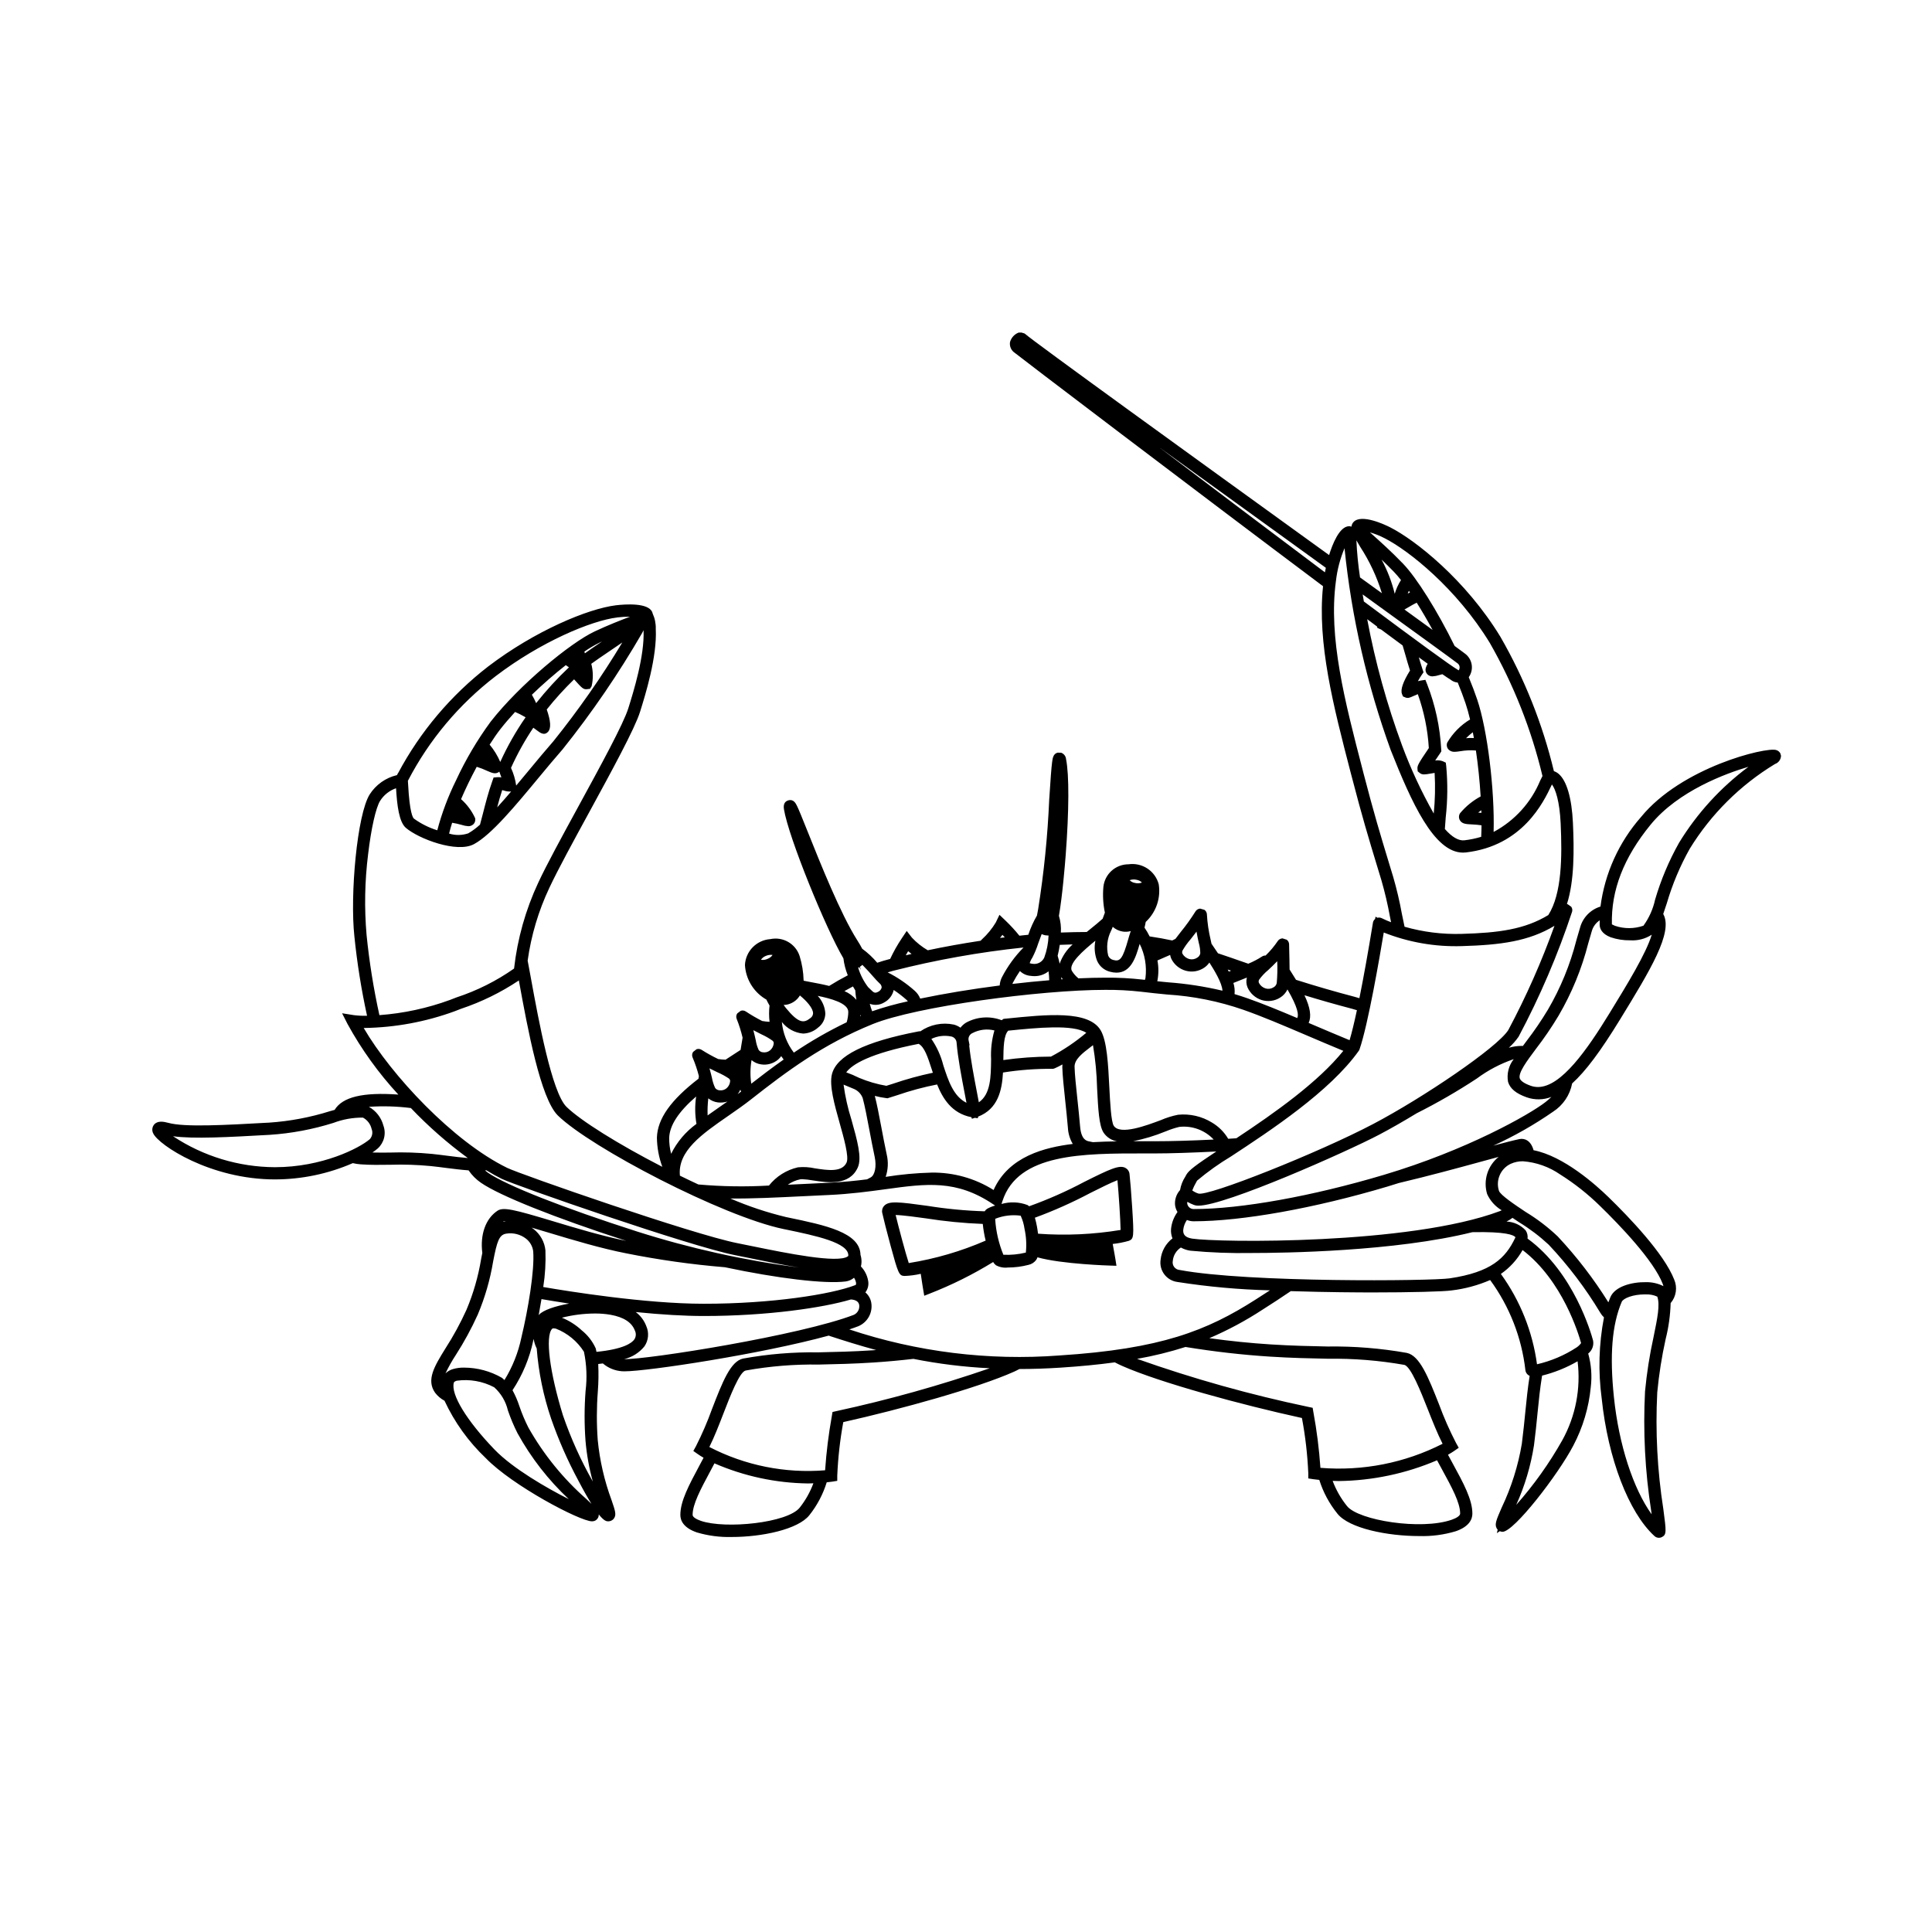 <?xml version="1.0" encoding="UTF-8"?> <svg xmlns="http://www.w3.org/2000/svg" width="627" height="627" viewBox="0 0 627 627" fill="none"><rect width="627" height="627" fill="white"></rect><path d="M577.81 244.577L577.762 244.458C577.619 244.203 577.427 243.978 577.196 243.797C576.966 243.617 576.701 243.484 576.418 243.407C573.084 242.375 545.741 249.002 532.564 265.151C525.383 273.32 520.803 283.435 519.409 294.208C517.814 294.697 516.37 295.581 515.211 296.777C514.053 297.974 513.217 299.443 512.782 301.049C512.407 302.261 512.054 303.502 511.682 304.809L511.58 305.177C509.569 313.052 506.47 320.611 502.373 327.637C500.243 331.178 497.914 334.597 495.396 337.876L494.223 339.456C494.082 339.444 493.941 339.433 493.805 339.433C492.404 339.438 491.01 339.639 489.665 340.031C490.86 338.958 491.926 337.751 492.843 336.433C499.769 323.425 505.576 309.854 510.202 295.866C510.276 295.597 510.288 295.315 510.24 295.04C510.191 294.765 510.082 294.504 509.92 294.276L508.833 293.496L508.606 293.408L508.524 293.395C510.945 285.85 510.87 275.868 510.466 267.027C510.095 259.033 508.456 253.399 505.856 251.163C505.4 250.764 504.869 250.459 504.294 250.267C500.621 234.961 494.766 220.26 486.905 206.613C475.662 188.184 459.364 175.299 451.156 171.135C449.614 170.355 441.789 166.606 439.237 169.444C438.874 169.851 438.652 170.362 438.602 170.904C438.417 170.839 438.225 170.799 438.029 170.782L437.857 170.773C434.658 170.773 432.365 176.802 431.341 180.139L427.077 177.058C388.358 149.087 335.332 110.777 332.635 108.318L332.437 108.199C332.135 108.092 331.827 108.002 331.514 107.928C331.24 107.91 330.964 107.909 330.689 107.923L330.491 107.969C329.839 108.237 329.256 108.651 328.787 109.177C328.319 109.704 327.976 110.329 327.786 111.007C327.693 111.588 327.746 112.183 327.941 112.738C328.136 113.293 328.466 113.79 328.903 114.186C329.355 114.644 388.451 159.584 429.373 190.246C427.45 208.777 432.724 229.103 438.307 250.618L438.637 251.865C442.119 265.279 444.163 272.008 446.993 281.322L448.323 285.702C449.435 289.558 450.352 293.467 451.071 297.414C451.199 298.067 451.324 298.688 451.449 299.296C450.434 298.916 449.439 298.485 448.468 298.003C448.033 297.779 447.531 297.723 447.057 297.845L446.393 297.495L446.277 298.234C445.897 298.532 445.644 298.962 445.568 299.438L445.502 299.841C444.054 308.727 442.519 317.254 441.171 323.951L441.092 323.926C440.637 323.787 440.185 323.647 439.705 323.521C433.135 321.793 426.883 319.981 420.605 317.984C419.921 316.853 419.213 315.729 418.513 314.633C418.507 312.878 418.454 310.699 418.384 307.771L418.357 306.403C418.341 306.125 418.265 305.853 418.135 305.607C418.004 305.361 417.821 305.146 417.599 304.976L416.215 304.532L416.095 304.549C415.816 304.575 415.546 304.662 415.305 304.803C415.064 304.945 414.857 305.138 414.699 305.368C413.546 307.079 412.217 308.666 410.734 310.101C410.321 310.083 409.912 310.197 409.568 310.426C408.154 311.339 406.66 312.12 405.103 312.759L404.089 312.404C401.014 311.327 398.115 310.318 395.274 309.375C394.578 308.323 393.871 307.285 393.173 306.273C393.093 305.883 393.005 305.478 392.909 305.049C392.245 302.3 391.833 299.496 391.677 296.673C391.655 296.395 391.572 296.126 391.433 295.883C391.295 295.641 391.105 295.432 390.877 295.271L389.479 294.872L389.356 294.894C389.079 294.928 388.813 295.024 388.578 295.174C388.342 295.324 388.143 295.524 387.995 295.76C386.534 298.092 384.928 300.331 383.186 302.462C382.536 303.282 381.97 304.009 381.472 304.695C381.133 304.868 380.785 305.042 380.429 305.216C378.112 304.716 375.648 304.271 373.097 303.896C372.612 302.907 372.055 301.955 371.431 301.047C371.599 300.386 371.731 299.773 371.827 299.188C371.914 299.116 371.997 299.04 372.077 298.959C373.648 297.42 374.828 295.528 375.519 293.443C376.209 291.357 376.39 289.137 376.046 286.967C375.49 284.876 374.184 283.061 372.375 281.867C370.565 280.673 368.38 280.183 366.232 280.49C364.203 280.492 362.248 281.244 360.743 282.6C359.239 283.957 358.292 285.822 358.087 287.834C357.837 290.626 358 293.44 358.571 296.185C358.285 296.903 358.035 297.599 357.834 298.184C357.783 298.215 357.734 298.251 357.689 298.292C356.648 299.244 355.268 300.36 354.049 301.345L352.674 302.466C349.976 302.486 347.15 302.52 344.286 302.64C344.407 300.81 344.193 298.974 343.656 297.22C344.795 290.695 345.618 280.563 345.845 277.593C346.95 263.069 347 251.405 345.975 246.392C345.942 245.926 345.775 245.479 345.493 245.105C345.211 244.732 344.826 244.447 344.386 244.287L343.31 244.264L343.154 244.285C341.81 244.658 341.617 246.095 341.46 247.247C341.203 249.096 340.937 252.817 340.503 259.53C339.986 271.437 338.788 283.306 336.913 295.078C336.752 295.847 336.632 296.511 336.532 297.119C335.378 299.097 334.436 301.19 333.722 303.365C333.06 303.428 332.392 303.502 331.721 303.575L330.83 303.672C329.443 301.95 327.946 300.319 326.349 298.788L324.36 296.887L323.169 299.373C321.937 301.415 320.416 303.269 318.652 304.877L318.238 305.302C312.142 306.232 306.528 307.245 301.091 308.394C299.186 307.285 297.453 305.906 295.948 304.298L294.261 302.123L292.723 304.416C291.27 306.576 289.988 308.845 288.89 311.204L288.853 311.213C287.322 311.596 285.859 312.061 284.696 312.448C283.257 310.742 281.618 309.214 279.815 307.896C279.416 307.112 278.89 306.212 278.171 305.081C272.835 296.691 266.179 280.05 262.203 270.106C260.193 265.086 259.251 262.758 258.658 261.551C258.236 260.696 257.527 259.268 255.847 259.743C255.022 259.97 254.103 260.652 254.418 262.615C255.879 271.706 268.102 301.58 273.719 311.027C273.944 312.913 274.42 314.761 275.136 316.521C273.019 317.615 270.991 318.774 269.094 319.969C267.028 319.448 264.826 319.039 263.045 318.708C262.277 318.565 261.559 318.425 260.858 318.283L260.8 318.195C260.734 315.501 260.297 312.83 259.501 310.256C258.877 308.332 257.559 306.707 255.804 305.695C254.048 304.683 251.979 304.356 249.996 304.776C247.832 304.93 245.801 305.869 244.283 307.415C242.766 308.96 241.869 311.006 241.761 313.166C241.884 315.359 242.529 317.491 243.642 319.386C244.756 321.281 246.305 322.885 248.163 324.064C248.321 324.171 248.481 324.26 248.64 324.351L248.705 324.388C249.006 325.019 249.348 325.659 249.742 326.334C249.539 328.09 249.542 329.864 249.751 331.619C248.941 331.577 248.134 331.485 247.336 331.343C245.505 330.409 243.728 329.374 242.014 328.241C241.779 328.089 241.513 327.992 241.235 327.955C240.958 327.919 240.676 327.945 240.409 328.031L239.342 328.829L239.191 329.016C239.051 329.257 238.968 329.526 238.945 329.803C238.923 330.081 238.962 330.359 239.061 330.62C239.861 332.617 240.508 334.671 240.998 336.766L240.948 337.051C240.745 338.246 240.538 339.483 240.346 340.728L240.009 340.947C238.507 341.918 236.981 342.905 235.459 343.909C234.659 343.886 233.86 343.814 233.069 343.694C231.209 342.797 229.403 341.793 227.661 340.687C227.422 340.543 227.154 340.452 226.876 340.422C226.599 340.392 226.318 340.423 226.053 340.512L225.002 341.325L224.855 341.512C224.717 341.757 224.636 342.029 224.618 342.309C224.599 342.589 224.644 342.87 224.749 343.13C225.591 345.108 226.281 347.146 226.814 349.228L226.686 350.081C217.676 357.008 213.386 363.076 213.19 369.167C213.232 372.414 213.825 375.63 214.944 378.68C200.605 371.306 188.484 363.725 183.845 359.21C179.081 354.531 174.738 330.791 172.406 318.036L172.236 317.107C172.042 316.055 171.86 315.061 171.686 314.138L171.241 311.761C172.379 303.569 174.756 295.597 178.291 288.116C181.025 282.266 186.213 272.765 191.267 263.507C198.513 250.221 206.006 236.481 207.707 231.045L207.762 230.869C209.417 225.568 213.293 213.153 212.819 204.125C212.874 202.393 212.527 200.671 211.804 199.095C211.777 198.957 211.737 198.821 211.686 198.689C210.437 195.559 203.026 196.07 199.892 196.436C190.773 197.555 173.608 204.731 158.448 216.28C146.358 225.62 136.394 237.412 129.213 250.877L129.172 250.87L128.849 251.543L128.77 251.566C125.147 252.43 122.001 254.66 119.992 257.787C115.882 264.295 113.552 290.415 115.01 303.893C115.89 312.548 117.263 321.145 119.12 329.645C117.698 329.694 116.275 329.629 114.863 329.452L111.015 328.84L112.783 332.314C117.324 340.594 122.863 348.29 129.277 355.229C117.769 354.41 111.162 355.992 108.595 360.194L107.12 360.605C100.689 362.628 94.039 363.88 87.311 364.335L86.904 364.353C72.987 365.131 59.839 365.866 54.61 364.4C53.054 363.973 51.125 363.651 50.014 364.963C49.687 365.362 49.485 365.849 49.436 366.362C49.386 366.875 49.491 367.392 49.736 367.846C51.455 371.559 68.202 382.761 89.231 382.761C97.927 382.746 106.526 380.947 114.494 377.477C115.334 377.675 116.19 377.806 117.051 377.867C120.326 378.096 123.296 378.054 126.529 378.005L126.752 378.002C131.099 377.868 135.449 378.011 139.778 378.429C141.472 378.607 143.16 378.816 144.791 379.033C147.443 379.37 149.83 379.662 152.073 379.821C153.15 381.398 154.511 382.763 156.086 383.846C162.118 388.025 180.072 395.199 203.236 402.707C195.36 401.112 186.651 398.487 179.612 396.367C166.795 392.504 163.34 391.661 161.442 392.93C157.605 395.491 155.771 400.61 156.529 406.638C156.398 407.28 156.27 407.937 156.135 408.631C155.207 414.265 153.619 419.772 151.404 425.037C149.426 429.403 147.131 433.619 144.536 437.651C141.032 443.319 138.264 447.796 141.193 451.979C142.018 453.056 143.063 453.946 144.258 454.59C147.507 461.572 152.044 467.881 157.632 473.19C166.204 482.082 188.194 493.722 192.13 493.722C192.475 493.728 192.816 493.655 193.129 493.51C193.418 493.365 193.671 493.157 193.87 492.902L194.113 492.508C194.207 492.319 194.268 492.115 194.293 491.906C194.315 491.767 194.326 491.626 194.324 491.484C196.112 493.722 196.915 493.722 197.416 493.722C197.71 493.715 198.001 493.659 198.276 493.555L198.77 493.273C198.95 493.137 199.108 492.976 199.242 492.795C200.098 491.598 199.661 490.324 198.482 486.875C196.146 480.581 194.634 474.013 193.984 467.333C193.598 462.084 193.61 456.813 194.018 451.566C194.246 448.605 194.288 445.634 194.144 442.669C194.607 442.618 195.05 442.56 195.493 442.502L195.649 442.482C197.376 443.963 199.535 444.85 201.807 445.013C202.045 445.034 202.325 445.042 202.661 445.042C210.167 445.042 247.037 439.445 268.941 433.451L269.058 433.493C269.192 433.543 269.327 433.592 269.463 433.637C273.77 435.043 278.804 436.639 284.347 438.138C283.97 438.165 283.59 438.192 283.204 438.217C276.823 438.637 271.112 438.761 266.072 438.87L265.611 438.88C257.405 438.759 249.206 439.437 241.133 440.904C237.069 441.783 234.444 448.568 231.106 457.188C229.611 461.341 227.862 465.398 225.869 469.337L225.012 470.888L226.466 471.912C226.992 472.28 227.605 472.668 228.333 473.088C227.884 473.938 227.439 474.775 227.005 475.585C223.536 482.065 220.797 487.184 220.797 491.644C220.797 493.391 221.723 495.794 226.139 497.318C229.818 498.407 233.647 498.91 237.483 498.807C247.234 498.807 259.021 496.368 262.684 491.707C265.203 488.535 267.107 484.923 268.301 481.057L268.529 481.033C269.04 480.981 269.551 480.928 270.038 480.852L271.72 480.583V478.893C271.968 473.065 272.621 467.261 273.674 461.523C292.466 457.328 317.429 450.389 329.118 445.146C329.737 444.867 330.262 444.593 330.789 444.318L330.832 444.295C335.138 444.29 339.612 444.141 344.133 443.848C350.588 443.433 356.368 442.871 361.801 442.132C362.577 442.545 363.409 442.947 364.277 443.329C376.532 448.73 402.766 455.875 422.521 460.192C423.634 466.107 424.323 472.093 424.583 478.106V479.799L426.26 480.059C426.788 480.141 427.347 480.196 427.904 480.251L428.154 480.276C429.412 484.276 431.414 488.004 434.058 491.263C437.868 496.017 450.28 498.504 460.571 498.504C464.597 498.625 468.616 498.094 472.472 496.933C476.907 495.39 477.837 492.972 477.837 491.215C477.837 486.64 474.966 481.376 471.328 474.71L471.203 474.479C470.785 473.71 470.355 472.919 469.923 472.115C470.708 471.672 471.364 471.266 471.924 470.882L473.41 469.852L472.527 468.277C470.425 464.214 468.58 460.024 467.002 455.731C463.522 446.922 460.773 439.963 456.563 439.063C448.085 437.56 439.481 436.865 430.871 436.988C425.453 436.877 419.313 436.751 412.411 436.312C405.823 435.891 399.278 435.227 392.468 434.286C398.488 431.706 404.27 428.605 409.747 425.019C412.846 423.041 415.878 421.093 418.906 419.016C430.7 419.398 441.416 419.439 445.492 419.439C457.825 419.439 468.589 419.166 471.085 418.788C475.402 418.278 479.621 417.141 483.608 415.415C489.897 424.005 493.837 434.079 495.041 444.647C495.089 445.052 495.241 445.437 495.484 445.765C495.726 446.093 496.05 446.352 496.423 446.518C495.805 450.449 495.425 454.124 495.02 458.217C494.725 461.21 494.391 464.602 493.889 468.538C492.682 475.724 490.477 482.708 487.339 489.288C485.596 493.3 485.009 494.652 485.712 495.966C485.804 496.135 485.918 496.292 486.05 496.432L485.782 497.557L486.732 496.924C486.902 496.999 487.081 497.054 487.264 497.087C487.379 497.11 487.496 497.122 487.614 497.124C491.385 497.124 505.759 478.408 510.579 469.171C513.697 463.262 515.627 456.803 516.262 450.157C516.703 446.509 516.418 442.811 515.426 439.273C516.052 438.782 516.531 438.128 516.81 437.384C517.089 436.64 517.157 435.834 517.008 435.053C516.41 432.806 510.763 412.901 495.741 401.962C495.872 401.024 495.647 400.072 495.112 399.29C493.509 397.557 491.283 396.529 488.921 396.431C489.604 396.098 490.251 395.696 490.851 395.231C491.519 395.682 492.213 396.146 492.986 396.66C496.427 398.754 499.647 401.191 502.595 403.933C508.97 410.693 514.597 418.118 519.379 426.079C519.692 426.618 520.086 427.107 520.545 427.529C518.875 436.213 518.626 445.11 519.808 453.874C521.834 473.318 528.547 490.831 536.915 498.491C537.311 498.863 537.833 499.07 538.377 499.071C538.711 499.073 539.041 498.993 539.338 498.84C540.9 498.021 540.777 497.09 539.816 489.801C537.854 477.261 537.19 464.552 537.836 451.877C538.386 446.056 539.296 440.276 540.561 434.567C541.523 430.748 542.066 426.835 542.182 422.899C543.066 421.862 543.643 420.6 543.847 419.255C544.052 417.909 543.876 416.533 543.339 415.282C540.093 406.872 528.588 394.904 522.018 388.52C517.937 384.546 507.476 375.191 497.69 373.285C497.678 373.233 497.664 373.182 497.65 373.133C496.751 370.061 494.702 369.337 493.102 369.673C490.976 370.125 488.059 370.882 484.65 371.801C491.427 368.715 497.912 365.028 504.027 360.785C505.627 359.754 507 358.409 508.064 356.833C509.127 355.258 509.858 353.483 510.213 351.617C514.6 347.642 519.399 341.232 525.744 330.879C535.449 315.037 543.119 302.519 539.774 296.62C540.15 295.56 540.525 294.432 540.93 293.169C542.732 287.002 545.229 281.06 548.375 275.454C555.272 264.223 564.756 254.794 576.04 247.949C576.604 247.752 577.095 247.388 577.445 246.905C577.795 246.422 577.989 245.844 578 245.248L577.81 244.577ZM293.95 310.025C294.206 309.562 294.461 309.119 294.718 308.691C295.054 308.98 295.424 309.276 295.834 309.588C295.208 309.732 294.58 309.878 293.95 310.025ZM324.54 304.382C324.829 304.039 325.088 303.711 325.327 303.393C325.586 303.667 325.838 303.941 326.084 304.213C325.922 304.23 325.761 304.248 325.599 304.265C325.247 304.304 324.895 304.343 324.54 304.382ZM498.942 458.994L498.992 458.486C499.42 454.147 499.802 450.482 500.461 446.435C504.501 445.428 508.379 443.861 511.982 441.78C513.07 450.607 511.344 459.551 507.049 467.346C502.818 474.87 497.795 481.924 492.066 488.387C494.849 482.228 496.788 475.724 497.831 469.049C498.32 465.303 498.636 462.095 498.942 458.994ZM511.634 437.304C507.716 439.861 503.374 441.706 498.81 442.755C497.379 432.168 493.351 422.097 487.083 413.433C489.992 411.419 492.403 408.77 494.132 405.687C507.181 415.655 512.369 433.135 513.116 435.877C512.716 436.441 512.213 436.925 511.634 437.304ZM226.027 364.739C222.536 367.26 219.715 370.592 217.806 374.445C217.372 372.761 217.159 371.028 217.174 369.289C217.302 365.243 220.166 360.838 225.921 355.85C225.487 358.8 225.523 361.8 226.027 364.739ZM340.508 318.124C336.65 318.439 332.635 318.839 328.557 319.317C328.603 319.174 328.661 319.034 328.732 318.9C329.41 317.599 330.167 316.34 330.999 315.13C331.949 316.06 333.203 316.619 334.531 316.705C334.915 316.762 335.303 316.791 335.691 316.791C337.356 316.812 338.978 316.259 340.283 315.226C340.415 316.187 340.491 317.154 340.508 318.124ZM338.898 310.765C338.573 311.473 338.023 312.055 337.333 312.42C336.643 312.785 335.852 312.913 335.081 312.785C334.772 312.748 334.467 312.684 334.17 312.592C334.361 311.954 334.65 311.35 335.027 310.8C335.795 309.308 336.437 307.754 336.945 306.155C337.245 305.313 337.634 304.232 338.059 303.14C338.439 303.332 338.846 303.464 339.266 303.53L339.273 303.644L339.303 303.536C339.631 303.585 339.962 303.614 340.294 303.621C340.212 306.061 339.741 308.473 338.898 310.765ZM279.043 313.766C279.342 313.588 279.618 313.372 279.862 313.124C281.215 314.473 282.562 316.004 283.104 316.62L283.223 316.756C284.113 317.764 284.817 318.559 285.36 319.049C285.589 319.211 285.778 319.424 285.912 319.669C286.047 319.915 286.124 320.188 286.137 320.468C286.068 320.763 285.933 321.04 285.744 321.278C285.555 321.515 285.316 321.709 285.044 321.844C283.912 322.447 283.577 322.182 282.468 321.069L282.356 320.956C282.16 320.76 281.947 320.549 281.731 320.361C280.285 318.468 279.193 316.33 278.508 314.05C278.61 314.002 278.715 313.95 278.824 313.891L279.378 314.725L279.043 313.766ZM274.046 321.645C274.949 321.125 275.874 320.618 276.811 320.13C277.059 320.582 277.313 321.008 277.568 321.404C277.624 322.435 277.745 323.462 277.929 324.479C276.872 323.248 275.543 322.278 274.046 321.645ZM279.397 329.691C279.33 329.719 279.263 329.749 279.197 329.778C279.214 329.613 279.229 329.451 279.24 329.292C279.291 329.427 279.344 329.56 279.397 329.691ZM294.633 324.959C290.707 325.808 286.835 326.886 283.036 328.188C282.734 327.397 282.48 326.589 282.275 325.768C283.033 326.055 283.848 326.166 284.655 326.091C285.463 326.016 286.243 325.757 286.934 325.335C287.715 324.924 288.397 324.35 288.933 323.65C289.469 322.951 289.847 322.144 290.039 321.285C291.511 322.257 292.91 323.336 294.224 324.513C294.375 324.648 294.512 324.797 294.633 324.959ZM325.209 317.06C324.755 317.915 324.493 318.857 324.438 319.822C315.286 320.996 306.388 322.466 298.641 324.085C298.26 323.115 297.654 322.249 296.872 321.558C294.218 319.183 291.261 317.169 288.077 315.567C288.649 315.387 289.227 315.214 289.82 315.065C303.734 311.521 317.889 308.991 332.172 307.496C329.386 310.32 327.039 313.544 325.209 317.06ZM243.905 344.039C244.769 344.775 245.823 345.253 246.946 345.419C247.944 345.582 248.965 345.523 249.937 345.248C250.91 344.972 251.809 344.486 252.571 343.824C252.927 343.501 253.249 343.143 253.534 342.757C253.804 343.168 254.066 343.529 254.326 343.852C250.47 346.565 246.885 349.304 243.813 351.697C243.433 349.156 243.464 346.571 243.905 344.039ZM249.897 340.89C249.573 341.15 249.198 341.339 248.796 341.444C248.393 341.549 247.973 341.569 247.563 341.501C247.293 341.479 247.031 341.399 246.796 341.265C246.56 341.131 246.357 340.947 246.201 340.726C245.737 339.703 245.417 338.622 245.25 337.513L245.217 337.37C245.025 336.51 244.799 335.498 244.482 334.325C245.356 334.79 246.168 335.201 246.907 335.573L247.222 335.732C248.439 336.284 249.601 336.952 250.691 337.724C250.823 337.822 250.93 337.951 251.003 338.098C251.076 338.245 251.113 338.408 251.11 338.572C251.072 339.019 250.945 339.454 250.737 339.852C250.528 340.25 250.243 340.603 249.897 340.89ZM274.771 331.764C268.824 334.627 263.095 337.919 257.629 341.613C255.427 338.724 254.079 335.279 253.736 331.667C254.567 332.731 255.607 333.614 256.793 334.261C257.979 334.909 259.285 335.307 260.631 335.432C262.427 335.376 264.146 334.69 265.485 333.496C266.213 332.961 266.805 332.263 267.216 331.46C267.626 330.656 267.842 329.768 267.848 328.866C267.709 326.745 266.834 324.739 265.373 323.191C269.41 324.01 275.307 325.516 275.298 328.389C275.287 329.533 275.109 330.67 274.771 331.764ZM262.972 330.421C260.849 332.147 259.124 332.097 255.053 327.138C254.822 326.858 254.569 326.52 254.31 326.146C255.042 326.134 255.765 325.988 256.445 325.718C257.76 325.205 258.868 324.271 259.592 323.062C259.629 323.096 259.665 323.128 259.702 323.158C261.717 324.806 263.871 327.168 263.871 328.859C263.856 329.172 263.767 329.477 263.611 329.749C263.454 330.02 263.235 330.251 262.972 330.421ZM466.928 245.1L467.123 244.817C467.282 244.583 467.394 244.421 467.435 244.358L467.767 243.812L467.721 243.175C467.334 235.953 465.8 228.838 463.174 222.095L462.588 220.625L461.033 220.873C460.739 220.916 460.448 220.98 460.162 221.064C460.541 220.354 460.958 219.665 461.41 219L461.979 218.183L461.665 217.243C461.233 215.952 460.831 214.607 460.458 213.324C461.479 214.069 462.436 214.764 463.329 215.41C463.062 215.844 462.85 216.31 462.7 216.797C462.602 217.158 462.602 217.539 462.698 217.901C462.795 218.263 462.985 218.593 463.249 218.859C463.47 219.072 463.73 219.238 464.016 219.349C464.302 219.459 464.607 219.511 464.914 219.502C465.664 219.452 466.405 219.305 467.118 219.067C467.416 218.984 467.744 218.892 468.094 218.803C469.365 219.686 470.269 220.288 470.731 220.555C471.399 221.108 472.221 221.444 473.086 221.517C474.082 223.953 474.941 226.241 475.641 228.321C476.134 229.78 476.618 231.518 477.087 233.491C474.023 235.344 471.473 237.933 469.669 241.02C469.53 241.385 469.492 241.78 469.561 242.164C469.629 242.549 469.801 242.907 470.058 243.202C470.314 243.468 470.625 243.676 470.969 243.812C471.313 243.948 471.682 244.009 472.051 243.99C472.596 243.972 473.139 243.917 473.677 243.826L473.945 243.789C475.608 243.502 477.301 243.425 478.983 243.56C479.685 248.307 480.215 253.445 480.52 258.47C477.965 259.842 475.699 261.691 473.843 263.915C473.623 264.25 473.5 264.639 473.488 265.039C473.476 265.439 473.575 265.835 473.775 266.183C474.482 267.397 475.801 267.461 477.626 267.548C478.689 267.589 479.75 267.685 480.804 267.838C480.795 269.06 480.761 270.291 480.697 271.578C478.919 272.117 477.096 272.494 475.25 272.706C473.388 272.921 471.235 271.688 468.907 269.041C468.987 267.87 469.076 266.66 469.18 265.338C469.807 259.777 469.863 254.166 469.346 248.594L469.205 247.499L468.178 247.029C467.407 246.751 466.576 246.677 465.768 246.816C466.111 246.302 466.498 245.73 466.928 245.1ZM479.713 263.7C480.047 263.443 480.39 263.193 480.731 262.955C480.742 263.241 480.751 263.524 480.758 263.806C480.401 263.762 480.051 263.728 479.713 263.7ZM475.778 239.569C476.465 238.875 477.2 238.23 477.978 237.639C478.096 238.257 478.212 238.887 478.326 239.525C477.477 239.463 476.624 239.478 475.778 239.569ZM452.488 185.701C453.134 186.373 453.868 187.23 454.67 188.25C453.78 189.632 453.096 191.136 452.64 192.714C451.694 188.848 450.26 185.118 448.373 181.612C449.619 182.8 451.028 184.182 452.488 185.701ZM456.851 192.638C456.962 192.344 457.087 192.039 457.225 191.736C457.343 191.907 457.464 192.081 457.584 192.256C457.334 192.383 457.089 192.51 456.851 192.638ZM464.932 204.435C462.292 202.52 459.221 200.295 455.789 197.81C456.18 197.611 456.625 197.348 457.182 197.015C457.985 196.537 458.846 196.038 459.762 195.585C461.458 198.277 463.222 201.293 464.932 204.435ZM473.195 215.407C473.482 215.683 473.659 216.052 473.694 216.448C473.729 216.843 473.62 217.238 473.386 217.559C473.276 217.515 473.176 217.45 473.091 217.368L472.936 217.263C470.688 215.954 460.49 208.531 442.621 195.2C442.485 194.425 442.355 193.661 442.231 192.909C457.98 204.294 472.388 214.724 473.195 215.407ZM446.886 203.319L447.005 203.766L447.869 204.163C447.971 204.211 448.076 204.25 448.184 204.282C450.681 206.135 453.026 207.87 455.2 209.47C455.491 210.45 455.777 211.435 456.084 212.512C456.557 214.179 457.046 215.899 457.596 217.6C455.3 221.327 454.45 223.828 454.993 225.242L455.325 226.025L456.105 226.348C456.934 226.682 457.452 226.443 458.585 225.942L458.739 225.874C459.133 225.7 459.632 225.479 460.128 225.282C462.142 230.915 463.346 236.803 463.704 242.772L463.634 242.875C460.122 248.016 459.967 248.542 460.013 249.452L460.094 250.325L460.762 250.864C461.579 251.512 462.393 251.376 464.213 251.065C464.552 251.001 465.075 250.906 465.582 250.835C465.834 255.229 465.738 259.637 465.295 264.017C461.294 256.95 457.863 249.576 455.036 241.966C450.109 228.636 446.318 214.915 443.703 200.95L446.886 203.319ZM499.863 253.291C496.912 260.438 491.563 266.342 484.73 269.993C485.098 256.244 482.711 236.828 479.415 227.058C478.662 224.827 477.762 222.441 476.662 219.769C477.457 218.648 477.806 217.272 477.643 215.909C477.479 214.545 476.814 213.291 475.776 212.388C475.605 212.243 475.034 211.8 472.077 209.636C466.471 198.236 459.76 187.526 455.357 182.954C451.519 178.965 447.777 175.624 445.302 173.413L444.688 172.865C444.649 172.832 444.613 172.799 444.577 172.766C446.228 173.237 447.826 173.874 449.348 174.667C457.157 178.632 472.697 190.96 483.505 208.668C491.226 222.183 496.978 236.725 500.588 251.857C500.372 252.247 500.143 252.701 499.863 253.291ZM475.714 276.652C494.139 274.514 500.907 260.336 503.459 254.987C503.516 254.867 503.582 254.728 503.651 254.582C504.83 256.104 506.158 260.11 506.487 267.211C506.985 278.038 506.897 290.027 502.484 296.964C494.798 301.634 486.323 302.745 474.309 303.08C468.065 303.258 461.832 302.475 455.827 300.759C455.543 299.475 455.263 298.126 454.972 296.654C454.236 292.577 453.288 288.54 452.133 284.561L450.771 280.078C447.964 270.835 445.936 264.158 442.485 250.873L442.163 249.616C436.454 227.646 431.064 206.896 433.551 188.593C433.97 184.92 434.91 181.324 436.345 177.915C438.626 200.285 443.662 222.29 451.337 243.433C458.025 260.267 465.347 276.701 474.789 276.701C475.091 276.701 475.398 276.681 475.714 276.652ZM493.218 349.961C492.675 348.157 495.478 344.4 498.445 340.423C501.11 336.97 503.569 333.364 505.81 329.624C510.097 322.289 513.337 314.394 515.435 306.166C515.821 304.785 516.195 303.481 516.581 302.221C516.982 300.767 517.898 299.508 519.159 298.676C519.141 299.149 519.127 299.621 519.138 300.097C519.168 301.338 519.809 303.05 522.694 304.166C524.727 304.862 526.866 305.2 529.016 305.164C531.496 305.335 533.966 304.695 536.049 303.342C534.199 309.481 528.182 319.299 522.337 328.834C515.083 340.672 506.654 352.774 499.131 352.774C498.324 352.777 497.522 352.639 496.762 352.366C494.737 351.652 493.48 350.796 493.218 349.961ZM519.24 391.354C525.586 397.528 536.668 409.03 539.63 416.704C539.717 416.93 539.788 417.161 539.843 417.396C538.104 416.521 536.178 416.079 534.231 416.106C529.554 416.023 524.107 417.481 522.619 420.989C522.405 421.496 522.191 422.046 521.975 422.649C517.202 414.998 511.69 407.83 505.519 401.248C502.349 398.243 498.865 395.585 495.128 393.319C491.83 391.122 486.842 387.802 486.451 386.43C485.921 384.755 486.02 382.946 486.728 381.338C487.435 379.73 488.705 378.433 490.299 377.688C491.543 377.131 492.894 376.853 494.258 376.872C498.59 377.203 502.756 378.681 506.326 381.151C510.984 384.082 515.313 387.504 519.24 391.354ZM193.338 437.61C192.308 435.319 190.747 433.304 188.784 431.732C186.907 429.985 184.724 428.598 182.344 427.64C185.848 426.75 189.448 426.293 193.064 426.277C194.781 426.264 196.495 426.404 198.186 426.695C202.404 427.456 205.04 429.166 206.021 431.775C206.254 432.229 206.362 432.736 206.337 433.245C206.311 433.754 206.152 434.247 205.875 434.676C205.082 435.821 202.428 437.849 193.576 438.724V438.72C193.51 438.35 193.443 437.98 193.338 437.61ZM163.257 396.513C163.338 396.449 163.421 396.388 163.504 396.329C163.745 396.323 163.986 396.336 164.226 396.367C164.077 396.383 163.928 396.402 163.778 396.423C163.601 396.447 163.428 396.477 163.257 396.513ZM156.691 245.313L156.703 245.29L156.727 245.325L156.691 245.313ZM173.997 228.189C173.593 227.254 173.13 226.345 172.612 225.468C176.132 222.072 179.924 218.763 183.62 215.861C183.97 216.094 184.315 216.334 184.641 216.572C180.816 220.183 177.258 224.065 173.997 228.189ZM162.975 256.417C163.158 256.464 163.343 256.513 163.529 256.561C164.283 256.818 165.082 256.925 165.878 256.874C164.358 258.653 162.834 260.396 161.352 262.014C161.848 260.127 162.368 258.264 162.975 256.417ZM189.813 212.029C189.765 211.837 189.714 211.645 189.658 211.452C191.27 210.343 192.96 209.353 194.716 208.488C194.938 208.384 195.161 208.28 195.387 208.177C193.128 209.707 191.146 211.056 189.813 212.029ZM158.901 241.66C160.161 239.672 161.327 237.992 162.371 236.658C163.729 234.918 165.34 233.034 167.161 231.052C168.191 231.49 169.194 231.993 170.161 232.556C170.309 232.64 170.446 232.717 170.576 232.789C167.4 237.362 164.647 242.212 162.349 247.28C161.481 245.249 160.319 243.356 158.901 241.66ZM179.573 240.586C177.039 243.474 174.26 246.833 171.807 249.797C170.429 251.458 168.985 253.201 167.519 254.941C167.239 252.959 166.672 251.029 165.836 249.209C167.881 244.669 170.304 240.309 173.08 236.173C173.57 236.516 174.056 236.88 174.411 237.146C175.313 237.828 176.674 238.855 177.914 237.429C178.884 236.302 178.728 233.952 177.436 230.249C180.184 226.804 183.15 223.537 186.315 220.468C188.95 223.431 189.338 223.769 190.501 223.666L191.49 223.538L192 222.698C192.557 220.301 192.519 217.805 191.89 215.425C193.227 214.438 195.557 212.854 198.223 211.048C199.608 210.112 200.849 209.269 201.964 208.503C195.234 219.688 187.754 230.407 179.573 240.586ZM146.735 267.017C147.762 267.182 148.78 267.407 149.781 267.69C150.494 267.932 151.235 268.081 151.986 268.132C152.556 268.142 153.109 267.944 153.542 267.576C153.826 267.324 154.036 267 154.151 266.639C154.266 266.278 154.282 265.893 154.196 265.524C153.122 263.172 151.566 261.069 149.629 259.352C151.085 255.952 152.835 252.339 154.715 248.852C155.882 249.215 157.021 249.659 158.126 250.179C159.731 250.898 160.655 251.224 161.672 250.686C161.806 250.613 161.931 250.526 162.045 250.424C162.309 251.152 162.532 251.771 162.716 252.296C162.309 252.219 161.894 252.195 161.481 252.223L160.194 252.324L159.765 253.531C158.491 257.08 157.564 260.728 156.718 264.052C156.394 265.332 156.085 266.505 155.777 267.624C154.608 268.707 153.322 269.657 151.942 270.457C149.936 271.127 147.769 271.15 145.748 270.523C146.006 269.439 146.337 268.265 146.735 267.017ZM193.028 204.903C185.091 208.619 168.598 222.234 159.231 234.215C154.877 240.154 151.125 246.509 148.03 253.186C145.449 258.392 143.4 263.843 141.914 269.458C139.193 268.615 136.629 267.333 134.324 265.664C134.006 265.393 132.928 263.792 132.452 254.59C132.427 254.126 132.404 253.739 132.372 253.403C139.259 240.137 148.984 228.541 160.861 219.436C175.461 208.316 191.795 201.429 200.381 200.372C201.734 200.207 203.097 200.128 204.461 200.136C201.581 201.233 197.424 202.837 193.028 204.903ZM153.833 273.947C159.477 270.903 167.304 261.454 174.872 252.316C177.439 249.222 180.093 246.024 182.57 243.204C192.118 231.269 200.754 218.635 208.405 205.411C208.54 205.17 208.688 204.875 208.854 204.526C209.229 212.84 205.542 224.638 203.962 229.695L203.908 229.863C202.323 234.944 194.904 248.536 187.729 261.682L187.54 262.03C182.32 271.602 177.391 280.644 174.687 286.445C170.572 295.254 167.92 304.671 166.833 314.327C161.101 318.356 154.8 321.513 148.138 323.697L146.087 324.491C138.704 327.2 130.977 328.868 123.131 329.447C121.239 320.875 119.849 312.2 118.968 303.467C118.207 294.717 118.375 285.912 119.468 277.198C120.447 268.886 121.975 262.095 123.363 259.896C124.571 257.989 126.394 256.549 128.532 255.813C128.86 261.441 129.514 266.773 131.728 268.674C135.83 272.198 148.258 276.955 153.833 273.947ZM149.586 327.398C156.237 325.18 162.561 322.082 168.386 318.188L168.49 318.76C171.242 333.784 175.401 356.488 181.06 362.036C191.765 372.459 234.379 394.714 254.248 398.859L255.027 399.015C264.633 401.014 275.52 403.281 275.302 407.519C275.298 407.574 275.298 407.606 275.178 407.705C272.031 410.123 254.959 406.638 244.702 404.541C242.829 404.153 241.022 403.784 239.335 403.456C224.788 400.58 168.976 381.157 164.565 378.997C147.054 370.43 127.023 349.013 118.032 333.614C118.12 333.615 118.209 333.615 118.299 333.615C128.282 333.456 138.167 331.624 147.54 328.194L149.586 327.398ZM504.478 300.455C500.312 312.088 495.3 323.402 489.483 334.307C485.837 340.035 461.747 356.301 445.738 364.728C427.927 374.113 391.821 388.47 388.879 387.336C388.181 387.11 387.524 386.773 386.933 386.34C387.279 385.427 387.7 384.545 388.194 383.703L388.492 383.156C391.956 380.243 395.648 377.611 399.534 375.286C412.31 366.892 431.615 354.21 440.965 341.033C441.071 340.88 441.156 340.713 441.217 340.537C444.002 332.506 447.796 310.362 449.076 302.627C457.132 305.819 465.761 307.323 474.425 307.046C487.065 306.686 496.187 305.461 504.478 300.455ZM318.939 397.205C319.129 399.029 319.443 400.837 319.877 402.619C311.901 406.089 303.516 408.538 294.923 409.91C293.916 406.818 291.691 398.524 290.663 394.307C293.021 394.359 297.978 395.051 300.494 395.401C306.601 396.367 312.76 396.97 318.939 397.205ZM322.985 395.863C322.988 395.732 322.992 395.623 322.999 395.531C325.614 394.498 328.452 394.155 331.24 394.534C331.871 395.897 332.294 397.346 332.497 398.834C333.053 401.351 333.196 403.941 332.92 406.504C330.536 407.09 328.079 407.328 325.627 407.21C324.148 403.592 323.256 399.761 322.985 395.863ZM333.399 406.87L333.265 406.801L333.26 406.794L333.399 406.87ZM335.857 395.188C341.987 392.935 347.959 390.274 353.732 387.222L354.172 386.998C356.81 385.679 360.64 383.76 362.65 383.013C363.061 387.338 363.627 395.936 363.673 399.161C354.821 400.623 345.827 401.031 336.879 400.378C336.737 399.234 336.582 398.353 336.536 398.098C336.361 397.117 336.134 396.145 335.857 395.188ZM393.882 369.822C386.682 370.18 380.115 370.369 374.832 370.369L371.72 370.363C370.745 370.36 369.75 370.359 368.735 370.358C368.422 370.358 368.105 370.359 367.787 370.359C371.329 369.646 374.794 368.599 378.137 367.231L378.408 367.13C379.806 366.543 381.249 366.07 382.723 365.715C384.776 365.483 386.854 365.734 388.792 366.447C390.73 367.161 392.473 368.316 393.882 369.822ZM287.77 374.683C287.123 371.667 286.548 368.605 286.04 365.904L286.007 365.732C285.242 361.697 284.576 358.189 283.905 355.654C285.117 355.977 286.349 356.217 287.593 356.373L288.022 356.43L288.423 356.3C289.274 356.036 290.186 355.747 291.201 355.425C295.421 353.966 299.738 352.803 304.121 351.946C305.896 356.337 308.792 361.332 315.247 362.563L315.422 363.084L316.374 362.771L317.347 362.91L317.422 362.393C323.894 359.886 325.188 353.815 325.506 348.071C330.787 347.231 336.129 346.829 341.476 346.869H341.778L342.281 346.71C343.141 346.331 343.98 345.91 344.797 345.447C344.764 345.741 344.75 346.037 344.756 346.333C344.831 349.066 345.252 352.997 345.695 357.16C346.03 360.294 346.327 363.122 346.57 366.004C346.664 367.853 347.207 369.653 348.151 371.248C339.175 372.351 327.339 375.232 322.451 386.198C316.431 382.407 309.434 380.445 302.314 380.551C297.327 380.68 292.355 381.141 287.43 381.932C288.225 379.596 288.343 377.083 287.77 374.683ZM302.747 348.144C298.423 349.053 294.158 350.223 289.976 351.648L289.727 351.731C289.014 351.958 288.321 352.176 287.655 352.38C284.611 351.86 281.638 350.991 278.793 349.791C277.444 349.115 276.054 348.523 274.631 348.02C276.536 345.415 282.26 341.872 298.128 338.761C300.02 339.749 301.102 343.089 302.35 346.939C302.479 347.334 302.611 347.737 302.747 348.144ZM321.646 343.751C321.58 349.553 321.517 355.051 317.668 357.744C317.454 356.583 317.222 355.357 316.968 354.047C316.093 349.49 315.012 343.859 314.538 339.234L314.666 339.208L314.373 337.774L314.372 337.768C314.243 337.275 314.296 336.751 314.521 336.293C314.746 335.835 315.127 335.472 315.597 335.27C317.788 334.126 320.323 333.82 322.724 334.41C321.852 337.444 321.488 340.6 321.646 343.751ZM306.133 345.717C305.363 342.656 304.051 339.758 302.261 337.156C304.213 336.222 306.415 335.938 308.542 336.345C309.051 336.407 309.522 336.647 309.871 337.022C310.22 337.398 310.424 337.884 310.448 338.395C310.851 343.298 312.025 349.402 313.078 354.883C313.279 355.925 313.473 356.932 313.652 357.891C309.414 355.801 307.748 350.68 306.133 345.717ZM325.62 344.026L325.622 343.741C325.672 339.936 325.722 336.004 327.2 334.488C336.657 333.53 348.239 332.376 352.538 335.179C349.003 338.156 345.157 340.745 341.067 342.903C335.898 342.918 330.737 343.294 325.62 344.026ZM353.888 339.828C354.168 339.615 354.442 339.403 354.713 339.192C355.487 343.803 355.932 348.464 356.044 353.138C356.391 359.965 356.664 365.358 358.155 367.589C358.653 368.325 359.295 368.953 360.042 369.437C360.79 369.92 361.627 370.248 362.504 370.401C359.899 370.442 357.269 370.523 354.698 370.673L353.388 370.406C352.706 370.27 350.892 369.909 350.538 365.67C350.285 362.679 349.958 359.598 349.669 356.88L349.64 356.62C349.208 352.564 348.799 348.735 348.735 346.223C348.669 343.801 351.324 341.782 353.888 339.828ZM259.731 382.724C259.921 382.692 260.113 382.678 260.306 382.681C261.508 382.742 262.705 382.881 263.889 383.097C268.585 383.809 275.685 384.888 278.382 378.884C279.795 375.753 278.195 370.052 276.324 363.386C275.148 359.67 274.292 355.862 273.766 352.001C274.713 352.409 275.853 352.891 277.053 353.363C277.723 353.634 278.329 354.041 278.832 354.559C279.336 355.076 279.726 355.692 279.977 356.368C280.656 358.847 281.404 362.808 282.128 366.639C282.644 369.365 283.229 372.457 283.877 375.499C284.513 378.527 283.943 381.375 282.554 382.12L281.393 382.732C278.032 383.155 273.678 383.638 268.842 383.852C265.797 383.99 262.896 384.128 260.103 384.272L259.632 384.295C258.28 384.361 256.958 384.425 255.668 384.488C256.881 383.619 258.266 383.018 259.731 382.724ZM437.986 337.577C433.776 335.841 429.873 334.177 426.086 332.563L424.704 331.975C425.661 329.878 425.219 326.982 423.342 322.993C428.427 324.552 433.463 325.983 438.691 327.356C439.227 327.497 439.732 327.652 440.237 327.807L440.364 327.846C439.478 331.98 438.68 335.247 437.986 337.577ZM378.774 322.753C387.212 323.274 395.538 324.944 403.521 327.716C409.777 329.92 416.226 332.673 423.694 335.86L423.992 335.987C427.793 337.612 431.71 339.281 435.952 341.035C427.829 351.146 413.889 361.033 401.238 369.408L398.595 369.573C397.311 367.41 395.504 365.602 393.339 364.315C390.048 362.282 386.175 361.389 382.323 361.774C380.399 362.153 378.523 362.739 376.726 363.519C372.116 365.25 363.536 368.47 361.467 365.378C360.587 364.073 360.26 357.635 360.017 352.869C359.644 345.468 359.258 337.815 357.196 334.355C353.302 327.832 339.737 329.222 326.62 330.566L325.697 330.652L325.272 330.948C325.206 330.993 325.143 331.043 325.083 331.097C323.213 330.381 321.208 330.081 319.208 330.218C317.209 330.355 315.264 330.925 313.509 331.89C312.813 332.319 312.202 332.872 311.706 333.522C311.06 333.064 310.336 332.724 309.571 332.517C307.696 332.119 305.76 332.109 303.882 332.488C302.004 332.867 300.224 333.628 298.653 334.722L298.464 334.66L297.957 334.753C280.644 338.085 271.497 342.62 269.992 348.618C269.074 352.289 270.808 358.463 272.494 364.467C273.867 369.352 275.576 375.431 274.752 377.265C273.284 380.525 268.594 379.801 264.453 379.163C262.653 378.765 260.802 378.654 258.968 378.833C255.244 379.677 251.921 381.766 249.552 384.753C241.915 385.194 234.255 385.075 226.635 384.398C224.646 383.477 222.647 382.52 220.654 381.543C219.862 373.546 227.84 368.025 236.279 362.184L236.743 361.861C239.082 360.236 241.501 358.555 243.735 356.795C255.373 347.633 267.148 338.871 283.207 332.357C297.342 326.633 337.711 321.244 358.685 321.244C362.581 321.209 366.475 321.412 370.347 321.85C373.293 322.215 375.917 322.473 378.453 322.721L378.774 322.753ZM157.845 379.809C159.777 380.974 161.359 381.85 162.813 382.562C167.279 384.749 223.819 404.43 238.563 407.347C239.878 407.599 241.265 407.883 242.698 408.177L243.901 408.423C248.9 409.45 254.26 410.549 259.214 411.341C241.407 409.013 223.844 405.104 206.734 399.662C182.835 392.005 164.297 384.696 158.357 380.588C158.029 380.359 157.714 380.113 157.412 379.851C157.557 379.839 157.7 379.825 157.845 379.809ZM274.457 415.876C275.455 415.74 276.394 415.324 277.164 414.677C277.473 415.152 277.691 415.681 277.806 416.236C277.917 416.935 277.692 417.018 277.518 417.082C269.739 420.079 250.392 423.113 228.462 423.113H228.297C209.406 423.103 184.389 419.073 176.305 417.679C176.924 413.737 177.16 409.744 177.008 405.756C176.868 404.407 176.454 403.101 175.792 401.917C175.13 400.732 174.234 399.694 173.157 398.865C172.957 398.704 172.752 398.551 172.541 398.404C174.371 398.933 176.29 399.51 178.13 400.063L178.588 400.201C185.903 402.402 195.006 405.141 203.185 406.741C213.781 408.865 224.491 410.376 235.263 411.265C252.303 414.88 267.769 416.745 274.457 415.876ZM164.336 400.352C165.445 400.177 166.578 400.229 167.667 400.505C168.755 400.78 169.776 401.274 170.667 401.956C171.315 402.451 171.858 403.069 172.266 403.774C172.673 404.479 172.937 405.257 173.042 406.065C173.53 412.284 171.39 424.975 169.195 434.135C168.173 438.995 166.32 443.642 163.716 447.874C163.447 447.615 163.182 447.381 162.909 447.156C159.167 444.992 154.92 443.847 150.595 443.838C149.381 443.814 148.17 443.974 147.004 444.311C146.089 444.573 145.253 445.057 144.572 445.72C145.55 443.646 146.673 441.643 147.933 439.725C150.623 435.537 153.003 431.159 155.053 426.625C157.388 421.09 159.062 415.301 160.04 409.376C161.289 402.958 161.94 400.682 164.336 400.352ZM147.279 448.736L147.287 448.701C147.329 448.579 147.467 448.328 148.205 448.091C152.388 447.501 156.651 448.246 160.382 450.22C162.599 452.203 164.151 454.818 164.827 457.71C165.691 460.248 166.732 462.723 167.944 465.116C172.33 473.08 177.946 480.305 184.587 486.527C177.46 482.938 166.406 476.568 160.501 470.44C151.43 461.021 146.24 452.501 147.279 448.736ZM179.152 431.276C179.205 431.217 179.319 431.095 179.712 431.095C179.941 431.1 180.168 431.13 180.389 431.184C184.154 432.653 187.349 435.282 189.51 438.688C190.385 442.871 190.563 447.169 190.039 451.41C189.624 456.818 189.618 462.249 190.023 467.658C190.406 472.102 191.198 476.501 192.389 480.8C188.493 473.946 185.244 466.746 182.685 459.292C178.363 445.265 176.91 433.742 179.152 431.276ZM209.147 436.932C209.796 435.981 210.192 434.881 210.297 433.734C210.402 432.588 210.213 431.434 209.747 430.382C209.065 428.563 207.877 426.976 206.322 425.807C214.747 426.651 222.129 427.081 228.297 427.087H228.462C249.036 427.087 267.211 424.395 276.158 421.717C277.742 421.827 278.643 422.421 278.84 423.484C278.937 424.133 278.822 424.796 278.513 425.375C278.203 425.954 277.715 426.418 277.12 426.699C259.838 433.353 210.24 441.246 202.55 441.084C205.149 440.466 207.469 439.006 209.147 436.932ZM278.556 430.403C280.018 429.787 281.229 428.696 281.991 427.307C282.752 425.918 283.02 424.313 282.752 422.753C282.522 421.457 281.847 420.281 280.843 419.428C281.254 418.893 281.547 418.277 281.701 417.621C281.855 416.965 281.867 416.284 281.736 415.623C281.433 413.887 280.619 412.28 279.397 411.006C279.511 410.55 279.576 410.083 279.591 409.613C279.612 408.807 279.5 408.002 279.259 407.233C279.129 399.976 267.815 397.623 255.839 395.132L255.056 394.969C248.882 393.483 242.848 391.47 237.02 388.951C244.087 389.027 252.006 388.638 260.309 388.23L260.78 388.208C263.413 388.079 266.153 387.945 269.019 387.816C275.91 387.503 281.92 386.686 287.224 385.964L287.457 385.932C300.766 384.113 310.387 382.795 322.323 390.826L322.947 391.244C322.048 391.488 321.183 391.839 320.368 392.289C320.04 392.498 319.763 392.778 319.559 393.109C313.358 392.92 307.175 392.332 301.05 391.348C291.545 390.031 288.463 389.692 286.948 391.326C286.664 391.627 286.458 391.993 286.347 392.391C286.237 392.79 286.225 393.209 286.313 393.613C286.643 395.147 287.812 399.8 289.029 404.281C291.49 413.347 291.782 413.99 293.475 414.096C295.273 414.037 297.062 413.803 298.814 413.399C299.222 416.246 299.615 418.572 299.643 418.736L299.947 420.518L301.667 419.84C308.846 417.045 315.757 413.607 322.314 409.57C322.539 409.979 322.848 410.336 323.221 410.617C324.4 411.257 325.749 411.514 327.082 411.353C329.33 411.35 331.57 411.064 333.747 410.5C334.771 410.292 335.68 409.707 336.293 408.862C336.461 408.606 336.596 408.33 336.693 408.04C344.656 410.286 360.415 410.731 360.562 410.734L362.329 410.788L362.04 408.94C361.961 408.456 361.601 406.29 361.113 403.707C362.899 403.52 364.664 403.175 366.389 402.677C367.964 402.031 368.035 401.329 367.439 391.953C367.148 387.312 366.753 382.534 366.566 380.982C366.521 380.571 366.375 380.177 366.142 379.835C365.909 379.494 365.596 379.214 365.229 379.02C363.279 377.976 360.274 379.364 351.885 383.56C346.121 386.625 340.142 389.269 333.994 391.472C333.842 391.327 333.674 391.199 333.494 391.09C330.785 390.056 327.812 389.931 325.026 390.733L325.331 389.786C330.353 374.261 351.408 374.313 371.713 374.328H374.823C379.722 374.328 386.892 374.1 394.741 373.697C388.383 377.905 385.8 379.768 384.982 381.282L384.693 381.825C383.824 383.153 383.237 384.645 382.97 386.208C382.37 386.872 381.917 387.653 381.638 388.502C381.358 389.351 381.26 390.249 381.349 391.138C381.455 391.918 381.724 392.668 382.138 393.339C380.975 394.934 380.253 396.808 380.047 398.77C379.95 399.834 380.109 400.907 380.51 401.898C379.43 402.727 378.532 403.767 377.869 404.954C377.206 406.142 376.793 407.451 376.655 408.803C376.527 409.641 376.569 410.495 376.777 411.317C376.986 412.138 377.358 412.909 377.87 413.585C378.383 414.26 379.026 414.827 379.762 415.25C380.498 415.674 381.311 415.946 382.154 416.051C392.077 417.601 402.091 418.506 412.132 418.761C410.618 419.748 409.109 420.716 407.606 421.677C391.69 431.854 376.818 437.77 343.872 439.89C320.787 441.638 297.585 438.767 275.63 431.443C276.717 431.083 277.683 430.74 278.556 430.403ZM383.234 404.864C384.185 405.39 385.223 405.738 386.299 405.892C392.895 406.512 399.522 406.762 406.146 406.641C416.613 406.641 452.724 406.153 477.833 399.885C488.633 399.663 491.234 400.787 491.811 401.51C491.789 401.588 491.76 401.665 491.725 401.738C488.581 408.354 483.934 412.857 470.497 414.863C464.648 415.739 405.037 416.307 382.891 412.158C382.534 412.138 382.187 412.041 381.871 411.873C381.556 411.706 381.281 411.473 381.065 411.19C380.849 410.906 380.697 410.58 380.619 410.232C380.541 409.885 380.54 409.525 380.615 409.177C380.697 408.307 380.975 407.468 381.429 406.721C381.882 405.974 382.5 405.339 383.234 404.864ZM482.625 387.51C483.62 389.71 485.272 391.548 487.356 392.775C487.149 392.882 486.936 392.978 486.719 393.061C457.478 404.032 395.385 403.267 386.896 401.973C384.171 401.552 383.921 400.204 384.007 399.076C384.141 397.944 384.548 396.861 385.194 395.92C385.878 396.199 386.61 396.344 387.349 396.348C403.06 396.348 426.579 392.137 450.257 385.083C451.456 384.724 452.626 384.355 453.795 383.984L453.917 383.944C463.988 381.559 473.438 378.975 480.337 377.089C482.518 376.492 484.53 375.942 486.351 375.452C484.598 376.865 483.307 378.767 482.644 380.915C481.98 383.063 481.973 385.359 482.625 387.51ZM501.57 357.658C496.38 361.709 475.968 373.281 449.121 381.276C425.804 388.23 402.712 392.381 387.349 392.381C386.855 392.376 386.378 392.196 386.003 391.875C385.628 391.554 385.379 391.111 385.299 390.625C385.275 390.428 385.287 390.229 385.335 390.037C386 390.42 386.696 390.749 387.415 391.02C387.915 391.206 388.447 391.293 388.981 391.274C397.667 391.274 437.02 373.806 447.598 368.239C451.26 366.312 455.377 363.961 459.792 361.275C466.498 357.902 473.003 354.145 479.274 350.023C482.916 347.313 486.962 345.188 491.263 343.725C490.448 344.756 489.862 345.947 489.543 347.22C489.224 348.494 489.181 349.82 489.415 351.112C490.079 353.297 491.993 354.885 495.442 356.11C498.048 357.036 500.903 356.992 503.48 355.986C502.879 356.581 502.242 357.139 501.572 357.657L501.57 357.658ZM404.872 320.459C405.301 321.42 405.929 322.28 406.713 322.983C407.498 323.686 408.423 324.216 409.427 324.539C410.421 324.849 411.47 324.942 412.503 324.811C413.536 324.68 414.528 324.329 415.412 323.781C416.463 323.144 417.302 322.214 417.825 321.105C421.239 326.995 421.535 329.428 420.996 330.398C414.912 327.818 409.816 325.733 404.844 323.98C403.532 323.518 402.189 323.082 400.65 322.619C400.776 321.4 400.649 320.168 400.277 318.999L400.884 318.761C402.146 318.267 403.416 317.766 404.651 317.258C404.374 318.321 404.452 319.444 404.872 320.459ZM414.344 319.048C414.283 319.337 414.159 319.609 413.982 319.845C413.804 320.081 413.577 320.276 413.317 320.416C412.938 320.658 412.512 320.817 412.067 320.881C411.622 320.945 411.168 320.913 410.737 320.788C410.274 320.648 409.845 320.418 409.473 320.111C409.101 319.804 408.794 319.426 408.57 318.999C408.496 318.829 408.462 318.644 408.473 318.459C408.484 318.273 408.538 318.093 408.631 317.933C409.471 316.786 410.449 315.746 411.544 314.839C412.462 313.981 413.471 313.035 414.501 311.945C414.612 314.314 414.56 316.687 414.344 319.048ZM398.79 315.316C398.681 315.095 398.565 314.869 398.445 314.641C398.808 314.766 399.172 314.893 399.54 315.02L398.79 315.316ZM375.628 311.701L376.085 311.504C377.317 310.977 378.549 310.443 379.749 309.903C379.819 310.314 379.938 310.716 380.104 311.1C380.56 312.048 381.214 312.891 382.021 313.568C382.829 314.245 383.771 314.743 384.787 315.029C385.79 315.312 386.843 315.373 387.873 315.211C388.903 315.048 389.885 314.664 390.752 314.086C391.434 313.635 392.022 313.057 392.484 312.384C393.946 314.647 396.644 319.041 396.724 321.515C390.907 320.136 384.988 319.226 379.024 318.792C377.897 318.683 376.751 318.571 375.573 318.449C375.591 318.386 375.608 318.321 375.624 318.256C376.034 316.09 376.036 313.867 375.628 311.701ZM389.534 309.395C389.48 309.686 389.364 309.962 389.193 310.204C389.021 310.446 388.8 310.648 388.542 310.796C388.173 311.049 387.754 311.22 387.313 311.298C386.872 311.376 386.419 311.36 385.985 311.249C385.519 311.124 385.082 310.908 384.7 310.614C384.318 310.321 383.997 309.954 383.757 309.537C383.678 309.366 383.64 309.18 383.645 308.992C383.65 308.805 383.699 308.621 383.787 308.455C384.519 307.187 385.372 305.992 386.335 304.889L386.553 304.612C387.094 303.925 387.685 303.175 388.308 302.342C388.547 303.765 388.808 304.939 389.036 305.957C389.359 307.075 389.527 308.232 389.534 309.395ZM356.005 311.718C356.372 312.609 356.944 313.402 357.675 314.033C358.405 314.664 359.273 315.116 360.21 315.352C360.895 315.55 361.604 315.654 362.318 315.662C367.016 315.662 368.585 310.828 369.86 306.319C371.566 309.746 372.22 313.598 371.74 317.393C371.694 317.598 371.636 317.799 371.566 317.997L370.842 317.913C366.866 317.462 362.866 317.253 358.865 317.287C356.121 317.287 353.161 317.361 349.987 317.508C349.161 316.838 348.453 316.034 347.894 315.131C346.532 312.858 351.536 308.519 355.484 305.293C355.057 307.442 355.237 309.666 356.005 311.718ZM366.773 302.766L366.714 302.942C366.582 303.34 366.471 303.679 366.403 303.938L366.21 304.604C364.323 311.343 363.473 312.143 361.276 311.536C360.912 311.45 360.574 311.277 360.291 311.033C360.007 310.789 359.787 310.48 359.649 310.133C358.999 307.451 359.315 304.627 360.542 302.154C360.761 301.71 360.953 301.254 361.117 300.787C362.022 301.589 363.136 302.119 364.33 302.316C365.212 302.468 366.117 302.412 366.973 302.152C366.905 302.364 366.837 302.568 366.773 302.766ZM366.473 285.765L366.48 285.745L366.492 285.735L366.473 285.765ZM366.601 285.659C367.334 285.385 368.133 285.341 368.892 285.535C369.539 285.641 370.137 285.946 370.602 286.408C369.874 286.698 369.071 286.743 368.315 286.537C367.666 286.428 367.067 286.121 366.601 285.659ZM344.895 317.798L344.445 317.828C344.443 317.581 344.436 317.328 344.425 317.073C344.44 317.104 344.459 317.134 344.477 317.163C344.606 317.383 344.75 317.595 344.895 317.798ZM348.103 306.501C346.195 308.197 344.746 310.346 343.893 312.749C343.72 311.883 343.502 311.027 343.238 310.184C343.531 309.014 343.763 307.83 343.932 306.637C345.282 306.577 346.659 306.533 348.103 306.501ZM120.019 369.698C116.567 372.666 104.502 378.795 89.232 378.795C77.457 378.742 65.957 375.248 56.152 368.747C62.773 369.676 74.235 369.034 87.267 368.306L87.526 368.292C94.552 367.83 101.496 366.528 108.211 364.414C111.27 363.252 114.521 362.672 117.794 362.702C118.496 363.08 119.109 363.602 119.593 364.235C120.076 364.867 120.419 365.595 120.597 366.37C120.822 366.923 120.886 367.528 120.784 368.116C120.682 368.704 120.417 369.252 120.019 369.698ZM122.617 372.693C123.622 371.773 124.33 370.576 124.651 369.253C124.972 367.931 124.891 366.543 124.418 365.267C124.081 363.996 123.492 362.804 122.687 361.763C121.881 360.721 120.875 359.851 119.727 359.203C124.268 358.893 128.827 359.025 133.342 359.598C139.008 365.544 145.194 370.975 151.826 375.826C149.727 375.66 147.484 375.374 145.296 375.096C143.723 374.892 141.946 374.667 140.197 374.482C135.635 374.041 131.049 373.895 126.468 374.046C124.781 374.067 122.857 374.074 120.86 374.027C121.471 373.616 122.057 373.17 122.617 372.693ZM184.721 423.057C180.069 423.869 176.191 425.249 174.98 426.635C174.924 426.697 174.871 426.762 174.819 426.829C175.149 425.084 175.454 423.329 175.729 421.605C178.568 422.093 181.615 422.585 184.721 423.057ZM536.618 433.977C535.345 439.772 534.427 445.639 533.869 451.545C533.199 464.506 533.869 477.501 535.867 490.325C535.922 490.704 535.972 491.083 536.022 491.455C529.998 483.068 525.365 468.794 523.774 453.465C522.348 439.796 523.148 429.966 526.288 422.529L526.311 422.473C526.874 421.303 529.977 420.072 533.796 420.072C533.89 420.075 534.015 420.072 534.147 420.078C535.421 420.026 536.69 420.274 537.85 420.803C538.775 423.459 537.891 427.773 536.672 433.715L536.618 433.977ZM524.126 300.461C523.492 300.218 523.194 299.985 523.128 299.985L523.114 299.996C522.835 288.911 526.938 278.333 535.656 267.658C544.683 256.59 560.301 250.952 567.437 248.85C558.414 255.554 550.767 263.924 544.911 273.504C541.625 279.353 539.014 285.553 537.127 291.987C536.466 295.029 535.181 297.901 533.353 300.424C530.367 301.459 527.12 301.472 524.126 300.461ZM441.376 187.39C440.77 183.403 440.377 179.387 440.198 175.359C440.549 175.982 440.974 176.693 441.469 177.523C444.489 182.174 446.846 187.22 448.473 192.518L441.376 187.39ZM250.728 309.908C250.363 310.454 249.84 310.877 249.229 311.121C248.531 311.485 247.732 311.614 246.954 311.488C247.316 310.934 247.84 310.505 248.455 310.258C249.165 309.932 249.952 309.811 250.728 309.908ZM229.867 356.447C230.75 357.166 231.818 357.624 232.948 357.771C233.996 357.893 235.059 357.797 236.067 357.488C235.374 357.974 234.682 358.453 234.002 358.925C232.524 359.948 231.061 360.965 229.646 361.987C229.58 360.138 229.653 358.286 229.867 356.447ZM235.798 353.177C235.48 353.446 235.108 353.643 234.708 353.756C234.307 353.87 233.887 353.896 233.476 353.834C233.205 353.816 232.942 353.74 232.704 353.61C232.466 353.481 232.259 353.302 232.097 353.086C231.606 352.049 231.257 350.951 231.058 349.822C230.847 348.95 230.6 347.922 230.252 346.725C231.21 347.215 232.084 347.637 232.861 348.007C234.141 348.552 235.367 349.217 236.521 349.994C236.656 350.089 236.766 350.215 236.843 350.361C236.919 350.507 236.96 350.669 236.96 350.834C236.931 351.282 236.814 351.719 236.614 352.122C236.415 352.524 236.137 352.883 235.798 353.177ZM239.392 355.097C239.736 354.648 240.03 354.162 240.267 353.648C240.342 353.859 240.424 354.06 240.511 354.254C240.143 354.535 239.77 354.816 239.392 355.097ZM263.972 481.38C262.92 484.219 261.429 486.876 259.554 489.256C255.639 494.24 235.424 496.314 227.441 493.565C225.796 493 224.776 492.265 224.776 491.644C224.776 488.171 227.312 483.434 230.525 477.436C230.963 476.617 231.413 475.769 231.866 474.907C241.453 479.078 251.779 481.297 262.237 481.431C262.828 481.431 263.402 481.407 263.972 481.38ZM321.194 444.048C304.918 449.654 288.322 454.293 271.495 457.939L270.181 458.237L269.959 459.564C268.91 465.384 268.181 471.257 267.775 477.156C254.79 478.21 241.77 475.591 230.21 469.6C231.865 466.267 233.368 462.38 234.823 458.616C236.883 453.275 239.999 445.206 241.98 444.783C249.808 443.373 257.755 442.724 265.709 442.845L266.168 442.835C271.251 442.726 277.012 442.601 283.466 442.18C287.771 441.898 292.013 441.512 296.435 440.999C304.6 442.627 312.876 443.646 321.194 444.048ZM434.436 480.651C445.422 480.518 456.275 478.228 466.373 473.909C466.868 474.83 467.362 475.735 467.844 476.623C471.21 482.787 473.868 487.655 473.868 491.216C473.868 491.856 472.831 492.617 471.158 493.198C461.119 496.701 440.853 493.389 437.161 488.783C435.176 486.319 433.598 483.555 432.487 480.594C433.126 480.625 433.772 480.651 434.436 480.651ZM412.155 440.27C419.12 440.717 425.311 440.843 430.807 440.954L430.953 440.957C439.256 440.84 447.552 441.506 455.729 442.946C457.846 443.396 461.112 451.656 463.322 457.241C464.859 461.135 466.443 465.155 468.169 468.555C455.938 474.781 442.209 477.484 428.523 476.362C428.102 470.274 427.336 464.215 426.227 458.215L426.004 456.879L424.681 456.601C405.801 452.649 387.208 447.436 369.029 440.998C374.344 440.067 379.59 438.777 384.73 437.138C394.119 438.664 403.092 439.69 412.155 440.27ZM430.278 184.271C430.173 184.76 430.076 185.252 429.984 185.744C412.785 172.845 393.214 158.061 376.082 145.083C390.743 155.703 407.552 167.847 424.424 180.033L430.278 184.271ZM190.27 486.458C182.752 479.841 176.402 472.012 171.484 463.298C170.341 461.038 169.358 458.702 168.543 456.305C167.963 454.532 167.222 452.815 166.329 451.176C169.567 446.271 171.851 440.803 173.062 435.057C173.104 434.88 173.146 434.703 173.189 434.524C173.341 435.479 173.62 436.408 174.019 437.289C174.063 437.384 174.112 437.475 174.165 437.564L174.18 437.589C174.78 445.379 176.359 453.064 178.879 460.462C181.289 467.387 184.249 474.109 187.729 480.566C189.419 483.789 190.808 486.222 191.955 488.059C191.48 487.599 190.922 487.072 190.27 486.458Z" fill="black"></path></svg> 